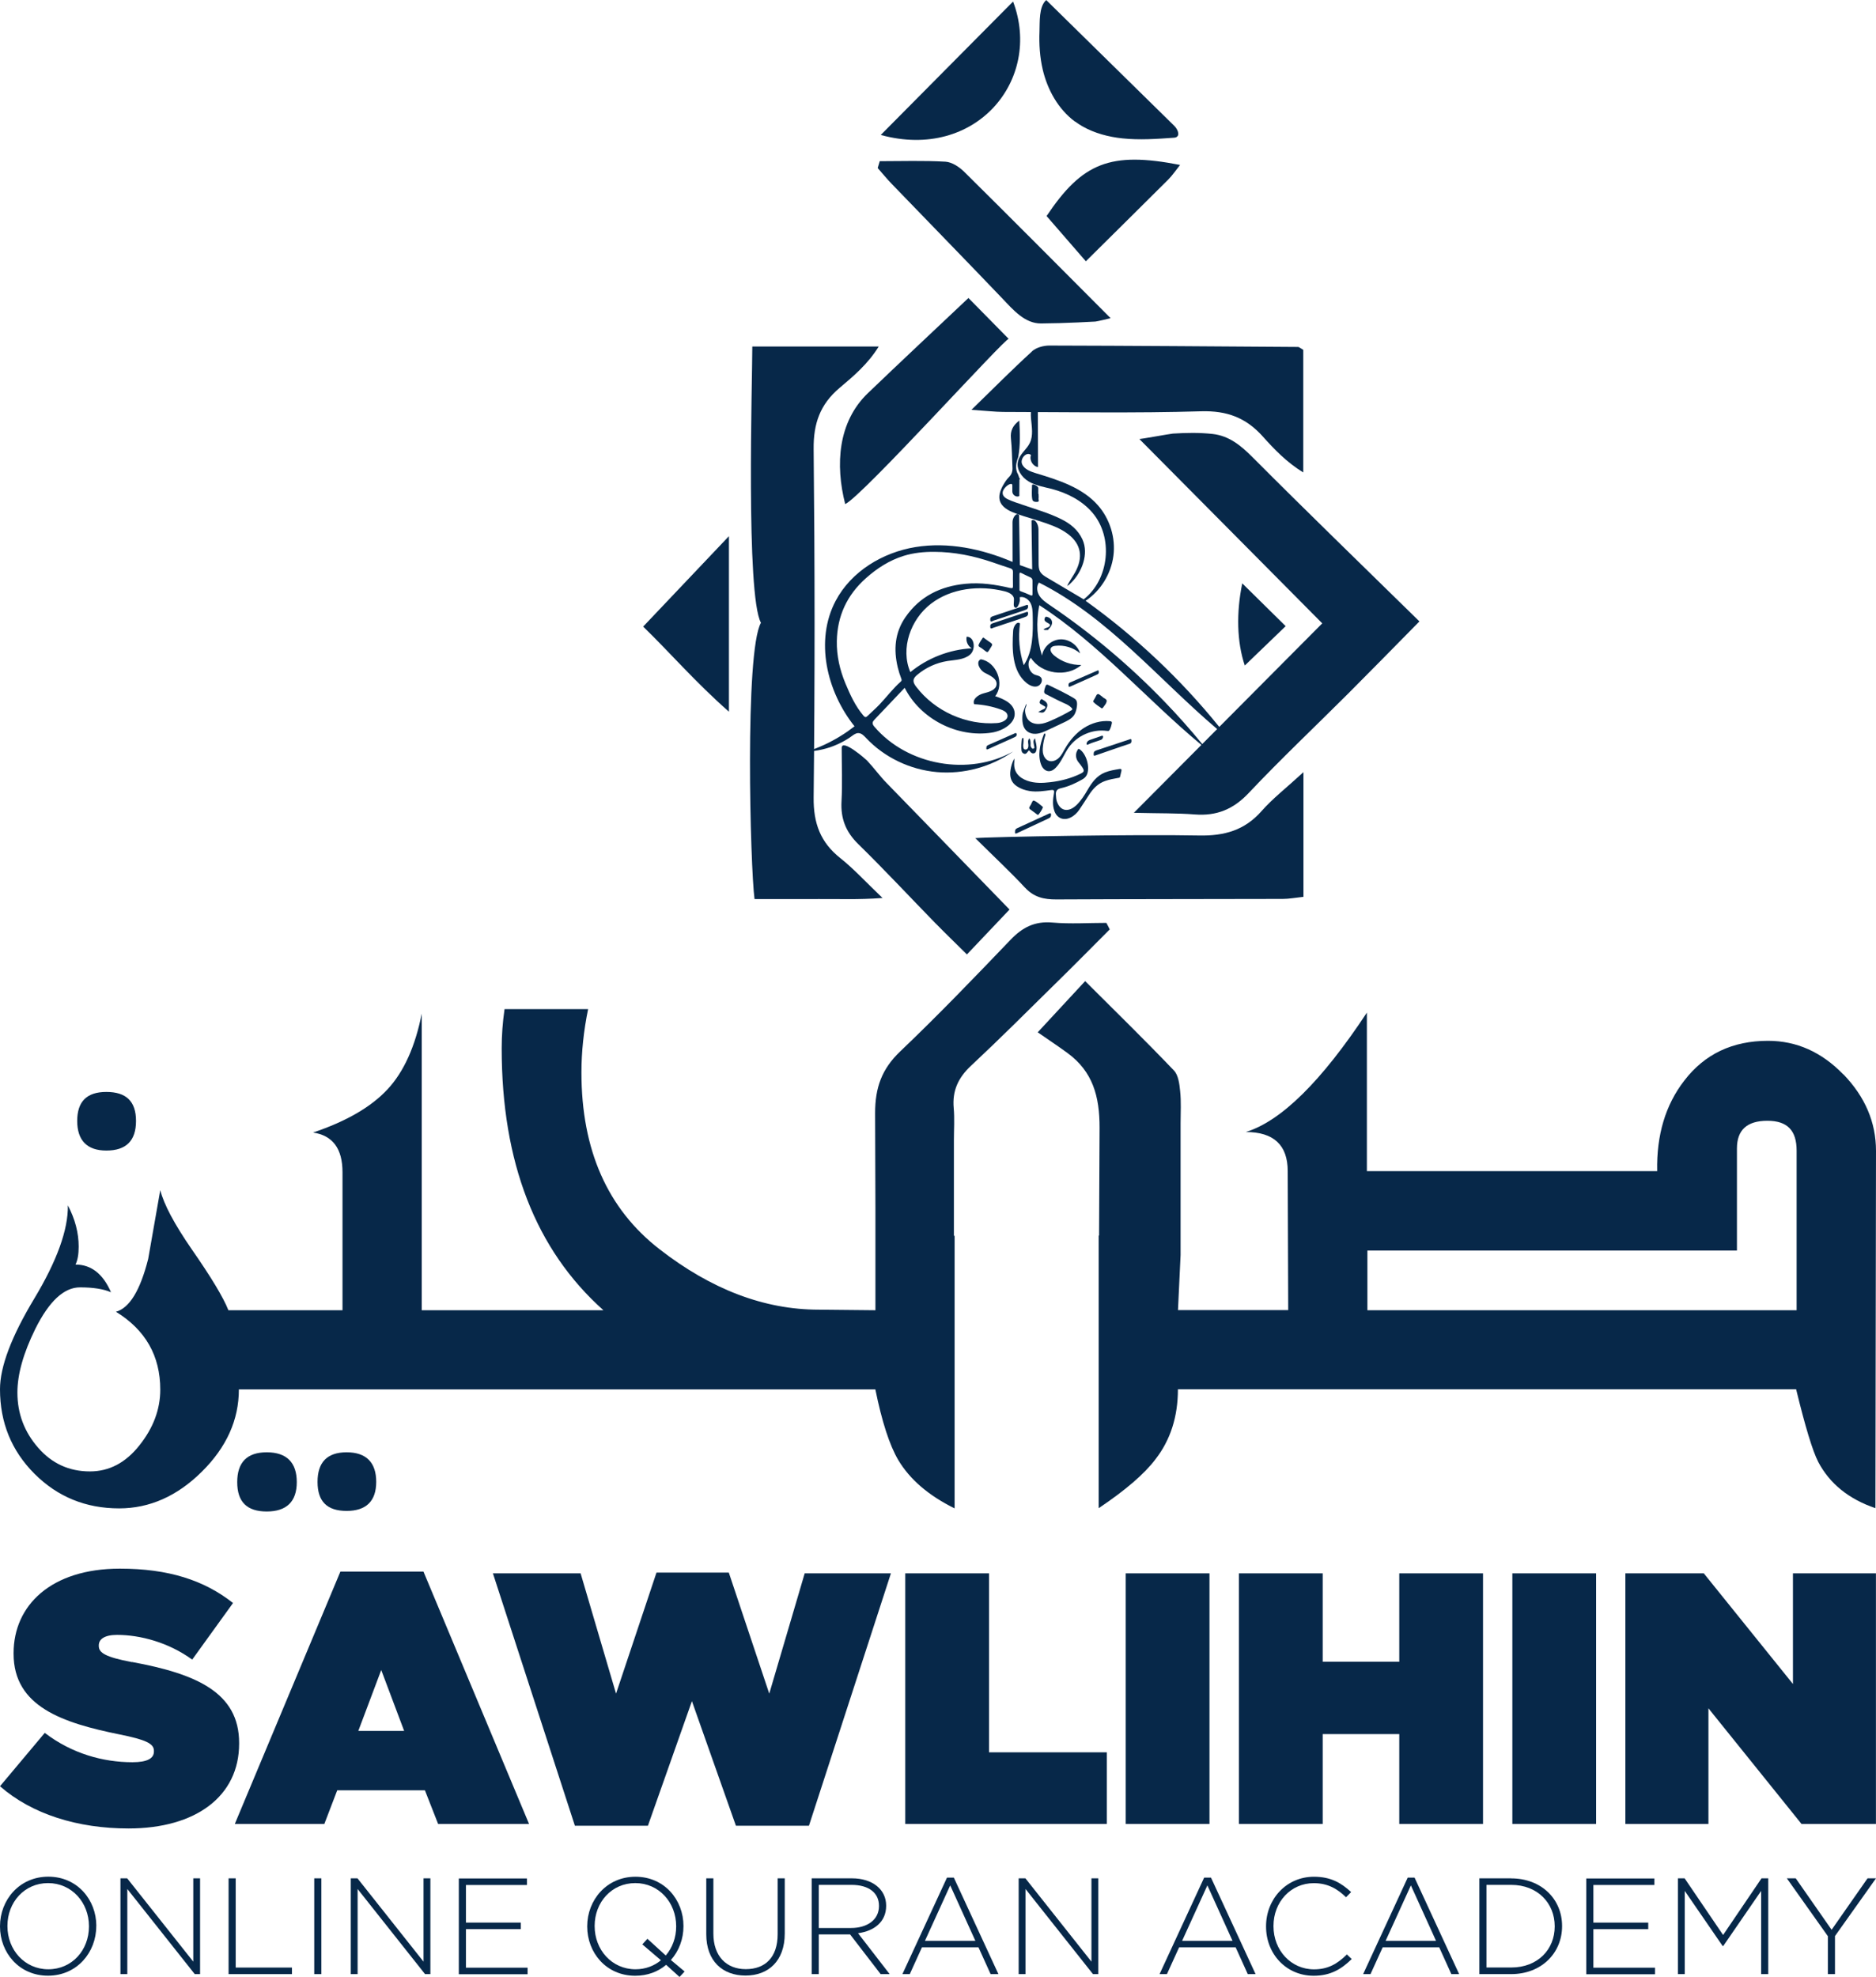 <svg xmlns="http://www.w3.org/2000/svg" id="Layer_1" data-name="Layer 1" viewBox="0 0 295.45 311.28"><defs><style>      .cls-1 {        fill: #072849;      }    </style></defs><g><g><path class="cls-1" d="M42.01,228.67c-3.1,0-4.65,1.57-4.65,4.7s1.55,4.62,4.65,4.62,4.73-1.54,4.73-4.62-1.58-4.7-4.73-4.7Z"></path><path class="cls-1" d="M54.59,228.67c-3.05,0-4.58,1.55-4.58,4.66s1.52,4.57,4.58,4.57,4.66-1.53,4.66-4.57-1.55-4.66-4.66-4.66Z"></path><path class="cls-1" d="M16.75,181.16c3.12,0,4.67-1.55,4.67-4.66s-1.56-4.57-4.67-4.57-4.59,1.53-4.59,4.57,1.53,4.66,4.59,4.66Z"></path><path class="cls-1" d="M290.32,169.19c-3.42-3.54-7.38-5.31-11.88-5.31-5.59,0-9.98,2.09-13.17,6.25-2.97,3.82-4.4,8.58-4.28,14.27h-45.72v-24.96c-7.16,10.83-13.52,17.1-19.07,18.8,4.4,0,6.6,2.06,6.6,6.15l.08,21.89h-17.36l.41-8.67v-20.77c0-1.69.11-3.38-.07-5.05-.11-1.11-.28-2.51-.98-3.24-4.48-4.69-9.11-9.21-13.98-14.07-2.43,2.62-4.34,4.69-7.47,8.06,1.65,1.15,3.2,2.17,4.69,3.26,3.99,2.93,5.06,6.83,5.05,11.78l-.08,16.97h-.06v42.92c4.25-2.85,7.23-5.43,8.94-7.7,2.36-3.03,3.54-6.7,3.54-11.03h97.36c1.43,5.87,2.58,9.69,3.49,11.46,1.81,3.42,4.81,5.84,9,7.27l.09-56.26c0-4.5-1.72-8.51-5.13-12.05ZM282.96,206.3h-67.61v-9.4h58.2v-16.08c0-2.91,1.6-4.35,4.79-4.35s4.61,1.56,4.61,4.71v25.12Z"></path><path class="cls-1" d="M114.8,112.06v-27.64c-4.62,4.87-8.84,9.32-13.51,14.24,4.2,4.07,8.27,8.8,13.51,13.4Z"></path><path class="cls-1" d="M118.83,141.56c3.76,0,6.93.02,10.11,0,3.05-.03,6.11.13,10.05-.17-2.74-2.61-4.55-4.61-6.63-6.26-3.15-2.49-4.26-5.49-4.22-9.56.2-18.29.19-36.58,0-54.86-.04-4.03,1.01-7.04,4.09-9.64,2.17-1.83,4.44-3.73,6.16-6.51h-19.91c0,5.44-1.03,39.1,1.36,43.5-2.58,4.56-1.68,38.49-1.01,43.5Z"></path><path class="cls-1" d="M223.53,97.83c-9.1-8.92-17.77-17.31-26.28-25.85-1.81-1.82-3.68-3.36-6.27-3.65-2.08-.23-4.18-.19-6.26-.06-.4.03-5.24.9-5.28.86,9.79,9.86,19.17,19.31,28.8,29.02-9.91,9.96-19.32,19.42-29.67,29.83,4.06.1,6.84.04,9.61.26,3.42.26,6.04-.8,8.46-3.36,5.06-5.36,10.43-10.43,15.65-15.64,3.54-3.54,7.04-7.12,11.26-11.4Z"></path><path class="cls-1" d="M162.52,55.34c-3.02,2.75-5.9,5.66-9.53,9.19,2.43.16,3.72.32,5,.33,10.39.02,20.79.21,31.17-.1,4.06-.12,7.06,1,9.71,3.96,1.81,2.02,3.73,4.04,6.38,5.67v-19.31c-.53-.3-.67-.45-.81-.45-13.06-.09-26.13-.19-39.19-.22-.93,0-2.08.32-2.74.92Z"></path><path class="cls-1" d="M161.43,139.76c1.4,1.52,3,1.87,4.94,1.86,11.89-.06,23.78-.05,35.66-.08.97,0,1.94-.19,3.25-.33v-19.63c-2.73,2.51-4.86,4.15-6.6,6.13-2.67,3.03-5.87,3.92-9.82,3.84-9.88-.2-32.74.2-35.26.42,3.16,3.13,5.59,5.38,7.83,7.8Z"></path><path class="cls-1" d="M157.92,47.06c1.63,1.71,3.48,3.9,6.05,3.87,1.92-.02,3.83-.07,5.75-.16.93-.04,1.87-.09,2.8-.14.26-.02,2.4-.52,2.39-.53-7.92-7.94-15.44-15.52-23.03-23.02-.78-.78-1.95-1.56-2.98-1.62-3.44-.2-6.9-.08-10.35-.08-.11.36-.22.72-.32,1.08.76.86,1.48,1.75,2.28,2.57,5.8,6.01,11.64,11.99,17.41,18.03Z"></path><path class="cls-1" d="M147.41,145.45c1.49,1.53,3.03,3,4.87,4.83,2.36-2.49,4.39-4.63,6.71-7.07-4.31-4.43-8.62-8.87-12.92-13.3-2.15-2.21-4.29-4.42-6.44-6.62-1.1-1.13-2.02-2.42-3.1-3.56-.09-.1-3.97-3.54-3.97-1.96,0,2.8.12,5.6-.03,8.39-.15,2.69.65,4.79,2.6,6.71,4.19,4.1,8.19,8.4,12.28,12.59Z"></path><path class="cls-1" d="M158.86,53.36c-2.44-2.48-4.5-4.57-6.34-6.44-5.42,5.12-10.66,10.02-15.83,14.98-4.73,4.53-5.16,11.28-3.58,17.47,2.65-1.18,25.39-26.39,25.76-26.01Z"></path><path class="cls-1" d="M169.31,19.13c.37.28.76.53,1.16.76,1.91,1.09,4.12,1.67,6.32,1.9,2.66.28,5.35.09,8.02-.1.15-.01.31-.02.44-.09.65-.33.18-1.31-.34-1.81-6.71-6.59-13.42-13.19-20.14-19.78-1.19,1.04-1,3.52-1.06,4.94-.08,2.01.05,4.04.51,6.01.75,3.19,2.44,6.23,5.07,8.18Z"></path><path class="cls-1" d="M159.55.24c-6.84,6.9-13.75,13.86-20.84,21.01,14.94,4.1,25.5-8.67,20.84-21.01Z"></path><path class="cls-1" d="M164.82,34.01c2.01,2.32,3.95,4.55,6.19,7.13,4.46-4.42,8.72-8.62,12.96-12.85.66-.66,1.19-1.45,1.88-2.32-11-2.15-15.4-.35-21.02,8.04Z"></path><path class="cls-1" d="M195.64,91.86c-.95,4.63-.85,9.19.4,12.93,2.32-2.23,4.53-4.36,6.44-6.2-2.56-2.52-4.74-4.67-6.84-6.74Z"></path><path class="cls-1" d="M174.76,146.35c-2.95,2.95-5.86,5.91-8.84,8.82-4.3,4.24-8.59,8.52-13,12.64-2,1.87-2.97,3.92-2.72,6.67.15,1.67.03,3.36.03,5.04v15.06h.11v42.92c-4.07-2.01-7.03-4.53-8.87-7.61-1.38-2.34-2.58-6.05-3.61-11.12H37.62c0,4.79-1.94,9.1-5.83,12.95-3.88,3.85-8.23,5.78-13.02,5.78-5.27,0-9.7-1.82-13.33-5.44C1.81,228.43,0,223.99,0,218.74c0-3.54,1.8-8.3,5.39-14.26,3.59-5.97,5.35-10.86,5.3-14.69,1.14,2.17,1.7,4.33,1.7,6.5,0,1.19-.16,2.13-.5,2.82,2.47,0,4.33,1.46,5.59,4.36-1.2-.52-2.83-.77-4.88-.77-2.52,0-4.86,2.17-7.03,6.52-1.89,3.83-2.83,7.17-2.83,10.04,0,3.31,1.09,6.2,3.27,8.69,2.16,2.49,4.89,3.73,8.15,3.73,3.04,0,5.64-1.37,7.81-4.12,2.18-2.74,3.27-5.66,3.27-8.76,0-5.32-2.33-9.4-6.98-12.26,2.12-.58,3.82-3.34,5.08-8.33l1.9-10.82c.57,2.24,2.21,5.33,4.94,9.29,3.07,4.41,5,7.61,5.79,9.62h17.97v-21.74c0-3.7-1.54-5.78-4.64-6.24,5.25-1.76,9.15-4.03,11.73-6.8,2.57-2.76,4.36-6.73,5.39-11.92v46.7h28.61c-10.68-9.53-16.02-23.28-16.02-41.24,0-2.04.15-4.09.45-6.17h13.16c-.7,3.41-1.05,6.74-1.05,9.98,0,12.19,4.1,21.46,12.28,27.81,8.18,6.36,16.54,9.53,25.09,9.53l8.93.09v-15.98h0l-.05-15.07c0-4.02,1.06-6.95,3.96-9.71,5.96-5.68,11.66-11.61,17.36-17.56,1.88-1.97,3.83-2.97,6.62-2.72,2.81.24,5.65.05,8.48.05.18.34.37.69.54,1.05Z"></path></g><g><path class="cls-1" d="M191.66,114.8c.61.52,1.23,1.03,1.85,1.53-.49-.64-.99-1.26-1.5-1.89-6.08-7.52-13.18-14.21-21.04-19.84,2.38-1.59,4.01-4.24,4.38-7.08s-.55-5.81-2.44-7.96c-2.45-2.78-6.19-3.97-9.74-5.04-.88-.27-1.86-.62-2.21-1.47-.34-.85.74-2.01,1.41-1.4-.29.79.28,1.77,1.11,1.89-.01-2.89-.02-5.78-.03-8.67,0-.81,0-1.62,0-2.43-.75.54-1.03,1.47-1.09,2.42-.02.37-.01.73.02,1.09.11,1.28.37,2.63-.19,3.79-.5,1.03-1.58,1.74-1.86,2.85-.32,1.25.55,2.55,1.66,3.21,1.11.67,2.42.87,3.67,1.19,2.42.64,4.76,1.83,6.39,3.74,3.32,3.88,2.65,10.5-1.38,13.64-1.91-1.13-3.81-2.26-5.72-3.39-.45-.26-.92-.55-1.16-1.01-.21-.4-.22-.87-.22-1.33,0-1.77-.01-3.53-.02-5.3,0-.71-.48-1.73-1.1-1.38.04,2.57.07,5.14.11,7.71-.65-.23-1.29-.46-1.94-.69-.04-2.63-.09-5.26-.13-7.89-.47-.46-1.04.48-1.03,1.13,0,2.09,0,4.17.01,6.26-4.81-2.06-10.14-3.18-15.3-2.34-5.16.84-10.11,3.83-12.56,8.46-3.3,6.23-1.43,14.26,2.97,19.76,0,.01-1.02.76-1.11.82-.38.26-.77.52-1.17.76-.79.49-1.61.92-2.46,1.32-.42.19-.85.38-1.28.55-.12.04-.23.09-.35.13-.1.04-.2.07-.3.12-.07.03-.11.07-.08.15.03.09.11.07.19.06.06,0,.13-.01.19-.03.83-.11,1.66-.3,2.46-.56.86-.29,1.69-.67,2.47-1.12.35-.2.69-.42,1.01-.66.31-.22.64-.48,1.03-.47.49,0,.87.4,1.21.76,2.89,3.08,6.96,5.01,11.17,5.38s8.53-.82,12-3.24c-6.98,3.91-16.62,2.2-21.83-3.88-.16-.18-.32-.39-.3-.64.02-.2.17-.37.31-.52,1.58-1.67,3.16-3.33,4.74-4.99,2.47,4.91,8.29,7.9,13.73,7.05,1.81-.29,3.94-1.58,3.55-3.37-.29-1.31-1.75-1.94-3.03-2.36,1.55-1.97.2-5.42-2.27-5.81-.84.39-.19,1.71.64,2.13.83.43,1.94.91,1.85,1.83-.08.87-1.16,1.18-2.01,1.39-.85.21-1.86.92-1.52,1.72,1.44.07,2.87.35,4.22.84.43.16.91.39,1.02.84.18.78-.86,1.24-1.65,1.29-4.83.36-9.78-1.86-12.72-5.72-.24-.31-.47-.67-.41-1.06.05-.34.31-.59.57-.81,1.34-1.14,3.01-1.9,4.76-2.18,1.24-.19,2.61-.19,3.56-1,.95-.81.72-2.84-.53-2.83-.16.69.18,1.48.8,1.83-3.51.19-6.95,1.52-9.67,3.75-1.6-3.71.04-8.32,3.25-10.77,3.21-2.46,7.63-2.94,11.55-1.97.68.16,1.48.53,1.52,1.22.03.51-.21,1.28.24,1.38.01,0,.03.01.05.01.28,0,.51-.63.54-.73,0,0,0-.01,0-.01.07-.19.1-.39.1-.6,0-.11-.01-.21-.03-.32.67-.18,1.38.3,1.7.91.32.62.34,1.34.35,2.04.06,2.67.06,5.52-1.41,7.75-.69-2.11-.9-4.37-.59-6.57-.48-.43-1.03.46-1.08,1.1-.19,2.95-.19,6.39,2.1,8.26.48.39,1.11.7,1.71.53.6-.18.96-1.02.51-1.45-.23-.22-.56-.25-.86-.36-1.01-.38-1.38-1.87-.67-2.68,1.63,2.57,5.67,3.15,7.95,1.13-1.57.04-3.15-.52-4.34-1.54-.35-.3-.69-.81-.42-1.18.15-.2.41-.26.65-.29,1.39-.17,2.85.27,3.92,1.18-.4-1.32-1.77-2.28-3.15-2.2-1.38.08-2.63,1.19-2.86,2.56-.8-2.55-.95-5.31-.42-7.94,9.44,6.1,16.86,14.8,25.5,21.98.27.22.54.45.81.67-.22-.27-.44-.54-.67-.81-1.89-2.3-3.86-4.52-5.93-6.66-5.46-5.66-11.5-10.75-18.01-15.16-.62-.42-1.26-.85-1.67-1.48-.41-.62-.53-1.51-.08-2.1,10.85,5.44,18.77,15.17,28.03,23.04ZM159.12,92.59c-2.32-.55-4.66-.9-7.06-.67-3.94.38-7.2,1.97-9.48,5.28-1.66,2.42-1.86,5.08-1.2,7.86.15.62.34,1.23.57,1.82.07.18.07.31-.1.45-1.24,1.1-2.23,2.43-3.36,3.62-.59.62-1.25,1.18-1.86,1.78-.26.26-.42.22-.65-.05-1.28-1.51-2.08-3.27-2.83-5.06-.89-2.14-1.4-4.36-1.36-6.68.07-3.96,1.61-7.25,4.57-9.89,1.75-1.56,3.68-2.81,5.94-3.52,1.58-.49,3.2-.65,4.84-.64,3.15.01,6.18.63,9.15,1.64.93.32,1.86.64,2.79.94.31.1.47.27.45.63-.03.71,0,1.41,0,2.12,0,.31,0,.46-.42.35ZM162.61,92.5h0c0,.34,0,.69,0,1.03,0,.24-.07.3-.31.2-.52-.23-1.04-.46-1.57-.64-.2-.07-.17-.18-.17-.31,0-.77,0-1.55-.01-2.32,0-.34.11-.34.37-.2.44.23.89.43,1.34.64.26.11.35.32.35.57.01.34,0,.69,0,1.03Z"></path><path class="cls-1" d="M158,76.36c-.46.82-.87,1.85-.43,2.76.46.97,1.66,1.46,2.61,1.8.16.06.31.11.47.16.07.02.15.05.22.07.1.03.2.06.29.1,1.57.51,3.15.93,4.69,1.55.87.35,1.7.78,2.43,1.35,1.98,1.56,2.33,3.59,1.06,5.93-.25.47-1.19,1.86-1.26,2.18.27-.13.62-.51.69-.58,1.58-1.58,2.76-4.44,1.7-6.75-.7-1.52-1.92-2.49-3.36-3.2-1.95-.97-4.05-1.55-6.09-2.26-.78-.27-1.57-.5-2.32-.87-.6-.29-.86-.68-.78-1.14.08-.5.78-1.2,1.25-1.26.23-.03.26.08.26.27,0,.31,0,.62,0,.93,0,.48.51.87.97.76.2-.05.13-.22.13-.34.01-.78.01-1.55.02-2.33.13-.09.1-.16-.02-.22-.06-.17-.11-.34-.17-.51-.55-.93-.34-1.86,0-2.79.35-1.9.27-3.8.17-5.75-.99.74-1.45,1.6-1.32,2.82.16,1.52.17,3.06.24,4.59.03.57-.12,1.07-.55,1.49-.36.36-.65.8-.9,1.25Z"></path><path class="cls-1" d="M166.05,127.68c.39,1.14,1.44,1.58,2.52,1.06.59-.28,1.05-.72,1.41-1.25.53-.78,1.04-1.58,1.55-2.37.63-.97,1.41-1.77,2.54-2.16.64-.22,1.29-.35,1.95-.46.15-.03.33,0,.38-.21.07-.3.15-.6.21-.9.05-.24-.03-.36-.3-.31-.78.13-1.55.25-2.3.55-1.31.53-2.07,1.61-2.74,2.76-.49.84-1,1.65-1.69,2.33-1.29,1.26-2.61,1.03-3.15-.56-.11-.33-.11-.7-.14-1.06-.04-.58.21-.87.82-1,1.18-.27,2.28-.77,3.33-1.37.31-.17.56-.39.72-.72.55-1.18-.07-3.35-1.16-4.05-.11-.07-.16-.07-.24.05-.42.6-.4,1.37.06,1.97.21.27.44.53.62.82.37.58.33.73-.28,1.03-1.5.73-3.1,1.14-4.75,1.33-1.22.15-2.45.19-3.63-.23-1.28-.46-2.21-1.37-2.04-2.95.02-.15,0-.31,0-.56-.34.63-.51,1.22-.6,1.84-.16,1.03.08,1.92.99,2.53.61.41,1.29.64,2.01.76,1.14.18,2.27,0,3.39-.15.47-.06.54.08.46.51-.17.92-.26,1.84.06,2.76Z"></path><path class="cls-1" d="M161.62,110.81s-.51,1.32-.54,1.47c-.08.44-.09.89-.05,1.33.01.11.03.23.05.34.19,1.03.99,1.66,2.06,1.59.69-.04,1.34-.34,1.97-.64.79-.37,1.59-.75,2.38-1.12.6-.28,1.23-.59,1.62-1.12.32-.44.44-.99.5-1.53.03-.33.04-.68-.17-.94-.1-.13-.24-.21-.38-.3-1.27-.75-2.61-1.39-3.94-2.03-.1-.05-.21-.09-.31-.04-.07.04-.1.11-.13.18-.09.22-.16.45-.21.68-.03.15-.05.31.03.44.06.1.17.16.28.21.45.23.9.45,1.34.68.42.21.84.43,1.27.62.39.17.8.33,1.13.61.1.08.19.17.27.26.04.04.08.08.09.14,0,.09-.08.15-.15.2-1.04.61-2.13,1.16-3.24,1.64-.58.25-1.18.48-1.8.51-.63.04-1.3-.14-1.72-.61-.26-.29-.4-.66-.48-1.04-.06-.3-.08-.63.03-.92.08-.2.21-.45.07-.61Z"></path><path class="cls-1" d="M174.66,115.04s.08-.08.11-.13c0-.02.02-.03.02-.05.15-.3.25-.63.31-.96.01-.07.02-.14,0-.2-.05-.11-.19-.14-.31-.15-1.45-.13-2.92.31-4.13,1.1-1.22.8-2.19,1.93-2.91,3.19-.3.52-.56,1.07-.99,1.49-.43.42-1.08.67-1.63.45-.4-.16-.68-.54-.81-.96-.13-.41-.12-.86-.07-1.28.06-.59.18-1.17.37-1.74.04-.12.03-.31-.1-.3-.07,0-.11.08-.13.14-.31.8-.57,1.63-.66,2.48-.09.79-.03,1.62.27,2.36.24.58.77,1.08,1.45.92.34-.08.63-.31.87-.57.86-.9,1.28-2.13,2-3.15,1.32-1.86,3.72-2.91,5.99-2.6.12.02.26.03.37-.04Z"></path><path class="cls-1" d="M159.85,130.97c-.01.24.02.36.31.22,1.66-.79,3.33-1.56,5-2.34.23-.1.36-.26.37-.51.01-.24-.03-.38-.32-.24-1.67.77-3.34,1.54-5.01,2.3-.25.11-.37.3-.34.56Z"></path><path class="cls-1" d="M160.81,97.37c.28-.09.56-.18.82-.3.26-.12.32-.37.27-.61-.04-.2-.23-.1-.35-.06-1.73.57-3.46,1.15-5.19,1.73-.25.08-.42.23-.4.43-.05.6.29.35.44.3,1.47-.48,2.93-.98,4.4-1.47Z"></path><path class="cls-1" d="M156.41,97.74c1.47-.48,2.93-.98,4.4-1.47.28-.09.56-.18.82-.3.26-.12.32-.37.27-.61-.04-.2-.23-.1-.35-.06-1.73.57-3.46,1.15-5.19,1.73-.25.08-.42.23-.4.43-.05.6.29.35.44.3Z"></path><path class="cls-1" d="M178.17,116.48c-.02-.2-.22-.08-.34-.04-1.71.57-3.42,1.14-5.13,1.7-.3.1-.48.25-.45.54-.06.38.1.33.32.25.92-.33,1.85-.64,2.78-.96.84-.29,1.69-.59,2.54-.86.35-.11.31-.4.29-.62Z"></path><path class="cls-1" d="M160.94,116.34c-.07.61-.14,1.23-.06,1.84.03.25.2.45.46.51.24.05.37-.14.5-.3.11-.15.18-.36.39-.06.15.21.39.37.67.26.25-.1.31-.37.34-.6.07-.57-.12-1.11-.25-1.75-.38.44-.18.82-.13,1.2.02.16.14.35-.1.43-.25.08-.31-.15-.41-.3-.08-.12-.04-.27-.04-.4,0-.31-.01-.62-.19-.92-.32.35-.18.72-.16,1.07.02.34-.09.69-.44.7-.38.01-.36-.38-.38-.67,0-.12.04-.24.04-.36,0-.27.08-.54-.04-.82-.11.03-.18.09-.19.18Z"></path><path class="cls-1" d="M172.75,105.62c-1.38.61-2.77,1.21-4.16,1.81-.18.08-.34.18-.3.41-.05.36.12.33.36.22,1.22-.55,2.45-1.09,3.67-1.64.19-.08.37-.17.55-.26.21-.11.2-.33.16-.5-.03-.18-.17-.09-.28-.04Z"></path><path class="cls-1" d="M160.09,115.5c-.1-.18-.27-.02-.41.03-1.3.57-2.61,1.14-3.91,1.72-.2.09-.43.17-.42.42-.04.32,0,.41.32.26,1.12-.52,2.25-1.01,3.38-1.52.28-.13.57-.25.84-.39.21-.11.29-.33.19-.52Z"></path><path class="cls-1" d="M173.69,109.77c-.13-.11-.28-.2-.41-.31-.28-.25-.49-.26-.66.12-.1.22-.23.42-.35.63-.06.1-.16.22-.06.33.38.39.84.68,1.3,1,.07-.03.15-.05.18-.09.23-.36.59-.68.6-1.1,0-.27-.39-.39-.61-.56Z"></path><path class="cls-1" d="M155.12,100.57c-.08-.06-.15-.13-.22-.18-.06.01-.11.01-.12.03-.23.36-.5.71-.65,1.1-.11.3.27.4.46.54,1.16.84.79.88,1.58-.32.15-.23.08-.38-.12-.52-.31-.22-.62-.43-.93-.65Z"></path><path class="cls-1" d="M163.25,128.18c.09.06.21.2.31.07.27-.33.5-.69.68-1.1-.01-.05-.01-.11-.05-.14-.45-.34-.86-.78-1.37-.95-.24-.08-.36.55-.59.82-.03.04-.04.09-.07.14-.14.18-.06.32.1.43.33.24.66.49.99.73Z"></path><path class="cls-1" d="M173.46,115.87c-.6.22-1.2.41-1.8.63-.27.1-.49.26-.53.57-.02.15.03.26.2.17.66-.34,1.4-.48,2.08-.76.21-.08.25-.26.31-.43,0-.18-.05-.26-.25-.18Z"></path><path class="cls-1" d="M165.11,98.75c-.27.09-.55.17-.78.38.2.08.38.1.57.05.11.04.19.03.22-.1.11-.12.24-.24.33-.37.5-.69.2-1.44-.64-1.6-.12-.02-.18.02-.23.13-.24.46.06.64.4.83.3.16.65.35.13.68Z"></path><path class="cls-1" d="M164.25,111.7c-.23.12-.46.24-.74.39.82.24.98.15,1.37-.7.18-.48.03-.81-.53-1.14-.15-.09-.35-.29-.48-.04-.11.2-.28.47.06.66.24.13.47.28.7.42.03.28-.2.33-.37.42Z"></path><path class="cls-1" d="M163.55,77.76s-.02,0-.03,0c0-.31,0-.62,0-.93,0-.25-.74-.66-.94-.52-.03.02-.05.08-.05.13,0,.72-.09,1.45.04,2.17.07.4.46.43.8.41.38-.03.16-.35.19-.53.04-.23,0-.48,0-.72Z"></path></g></g><g><path class="cls-1" d="M20.8,261.71c-4.17-.79-5.24-1.46-5.24-2.54v-.11c0-.96.9-1.64,2.87-1.64,3.67,0,8.12,1.19,11.84,3.89l6.43-8.91c-4.57-3.61-10.21-5.41-17.82-5.41-10.88,0-16.74,5.81-16.74,13.3v.11c0,8.34,7.78,10.88,16.63,12.68,4.23.85,5.47,1.46,5.47,2.59v.11c0,1.07-1.01,1.69-3.38,1.69-4.62,0-9.53-1.35-13.81-4.62l-7.05,8.4c5.02,4.4,12.23,6.65,20.24,6.65,10.6,0,17.42-5.07,17.42-13.36v-.11c0-7.95-6.76-10.88-16.86-12.74Z"></path><path class="cls-1" d="M66.69,247.45h-13.08l-16.63,39.74h14.1l2.03-5.3h13.81l2.08,5.3h14.32l-16.63-39.74ZM56.43,272.54l3.61-9.59,3.61,9.59h-7.22Z"></path><path class="cls-1" d="M126.73,247.73l-5.58,18.94-6.37-19.06h-11.39l-6.37,19.06-5.58-18.94h-13.81l12.91,39.74h11.5l6.93-19.62,6.93,19.62h11.5l12.91-39.74h-13.59Z"></path><path class="cls-1" d="M155.76,275.92v-28.19h-13.19v39.46h31.74v-11.28h-18.55Z"></path><path class="cls-1" d="M177.29,247.73v39.46h13.19v-39.46h-13.19Z"></path><path class="cls-1" d="M220.37,247.73v13.92h-12.06v-13.92h-13.19v39.46h13.19v-14.15h12.06v14.15h13.19v-39.46h-13.19Z"></path><path class="cls-1" d="M238.18,247.73v39.46h13.19v-39.46h-13.19Z"></path><path class="cls-1" d="M282.37,247.73v17.42l-14.04-17.42h-12.35v39.46h13.08v-18.21l14.66,18.21h11.72v-39.46h-13.08Z"></path></g><g><path class="cls-1" d="M15.17,303.24c0-4.11-2.99-7.75-7.56-7.75S0,299.17,0,303.29v.04c0,4.11,2.99,7.75,7.56,7.75s7.6-3.68,7.6-7.8t0-.04ZM14.01,303.33c0,3.73-2.67,6.74-6.4,6.74s-6.44-3.06-6.44-6.79v-.04c0-3.72,2.67-6.74,6.4-6.74s6.44,3.06,6.44,6.79v.04Z"></path><path class="cls-1" d="M30.44,295.75v13.12l-10.41-13.12h-1.06v15.08h1.08v-13.4l10.62,13.4h.84v-15.08h-1.07Z"></path><path class="cls-1" d="M37.12,309.8v-14.05h-1.12v15.08h9.98v-1.03h-8.85Z"></path><path class="cls-1" d="M49.49,295.75v15.08h1.12v-15.08h-1.12Z"></path><path class="cls-1" d="M66.7,295.75v13.12l-10.4-13.12h-1.06v15.08h1.08v-13.4l10.62,13.4h.84v-15.08h-1.08Z"></path><path class="cls-1" d="M73.38,309.8v-6.05h8.64v-1.03h-8.64v-5.92h9.61v-1.03h-10.73v15.08h10.83v-1.03h-9.71Z"></path><path class="cls-1" d="M105.66,308.61c1.27-1.42,1.98-3.31,1.98-5.32t0-.04c0-4.11-3-7.75-7.56-7.75s-7.6,3.68-7.6,7.8v.04c0,4.11,2.99,7.75,7.56,7.75,1.94,0,3.6-.64,4.87-1.72l2.11,1.91.8-.86-2.16-1.81ZM104.85,307.9l-2.89-2.63-.8.88,2.93,2.5c-1.06.88-2.43,1.42-4,1.42-3.73,0-6.44-3.06-6.44-6.79v-.04c0-3.72,2.67-6.74,6.4-6.74s6.44,3.06,6.44,6.79v.04c0,1.75-.6,3.36-1.64,4.57Z"></path><path class="cls-1" d="M122.47,295.75v8.81c0,3.64-1.96,5.49-5.02,5.49s-5.1-2.05-5.1-5.6v-8.7h-1.12v8.81c0,4.22,2.57,6.5,6.18,6.5s6.18-2.3,6.18-6.63v-8.68h-1.12Z"></path><path class="cls-1" d="M135.14,304.39c2.54-.34,4.42-1.79,4.42-4.31v-.04c0-2.52-2.13-4.29-5.39-4.29h-6.34v15.08h1.12v-6.25h4.93l4.81,6.25h1.42l-4.98-6.44ZM128.95,303.57v-6.79h5.15c2.74,0,4.33,1.27,4.33,3.3v.04c0,2.17-1.87,3.45-4.4,3.45h-5.08Z"></path><path class="cls-1" d="M150.22,295.64h-1.08l-7.02,15.19h1.16l1.92-4.22h8.9l1.91,4.22h1.23l-7.02-15.19ZM145.67,305.59l3.98-8.73,3.96,8.73h-7.95Z"></path><path class="cls-1" d="M171.89,295.75v13.12l-10.4-13.12h-1.06v15.08h1.08v-13.4l10.62,13.4h.84v-15.08h-1.08Z"></path><path class="cls-1" d="M190.71,295.64h-1.07l-7.02,15.19h1.16l1.92-4.22h8.9l1.91,4.22h1.23l-7.02-15.19ZM186.17,305.59l3.98-8.73,3.96,8.73h-7.95Z"></path><path class="cls-1" d="M212.13,307.73c-1.53,1.51-3.01,2.35-5.19,2.35-3.6,0-6.38-2.97-6.38-6.79v-.04c0-3.79,2.73-6.74,6.35-6.74,2.26,0,3.77.95,5.08,2.22l.8-.82c-1.55-1.42-3.17-2.41-5.86-2.41-4.35,0-7.54,3.53-7.54,7.8v.04c0,4.33,3.19,7.75,7.5,7.75,2.67,0,4.39-1.06,5.99-2.63l-.76-.73Z"></path><path class="cls-1" d="M222.77,295.64h-1.07l-7.02,15.19h1.16l1.92-4.22h8.9l1.91,4.22h1.23l-7.02-15.19ZM218.22,305.59l3.98-8.73,3.96,8.73h-7.95Z"></path><path class="cls-1" d="M238,295.75h-5.02v15.08h5.02c4.74,0,8.01-3.3,8.01-7.54v-.04c0-4.24-3.27-7.49-8.01-7.49ZM244.85,303.33c0,3.6-2.65,6.46-6.85,6.46h-3.9v-13.01h3.9c4.2,0,6.85,2.93,6.85,6.5v.04Z"></path><path class="cls-1" d="M250.94,309.8v-6.05h8.64v-1.03h-8.64v-5.92h9.61v-1.03h-10.73v15.08h10.83v-1.03h-9.72Z"></path><path class="cls-1" d="M277.42,295.75l-6.05,8.92-6.06-8.92h-1.05v15.08h1.07v-13.1l5.97,8.68h.09l5.97-8.68v13.1h1.12v-15.08h-1.06Z"></path><path class="cls-1" d="M294.12,295.75l-5.66,8.1-5.65-8.1h-1.4l6.46,9.11v5.97h1.12v-5.99l6.46-9.09h-1.34Z"></path></g></svg>